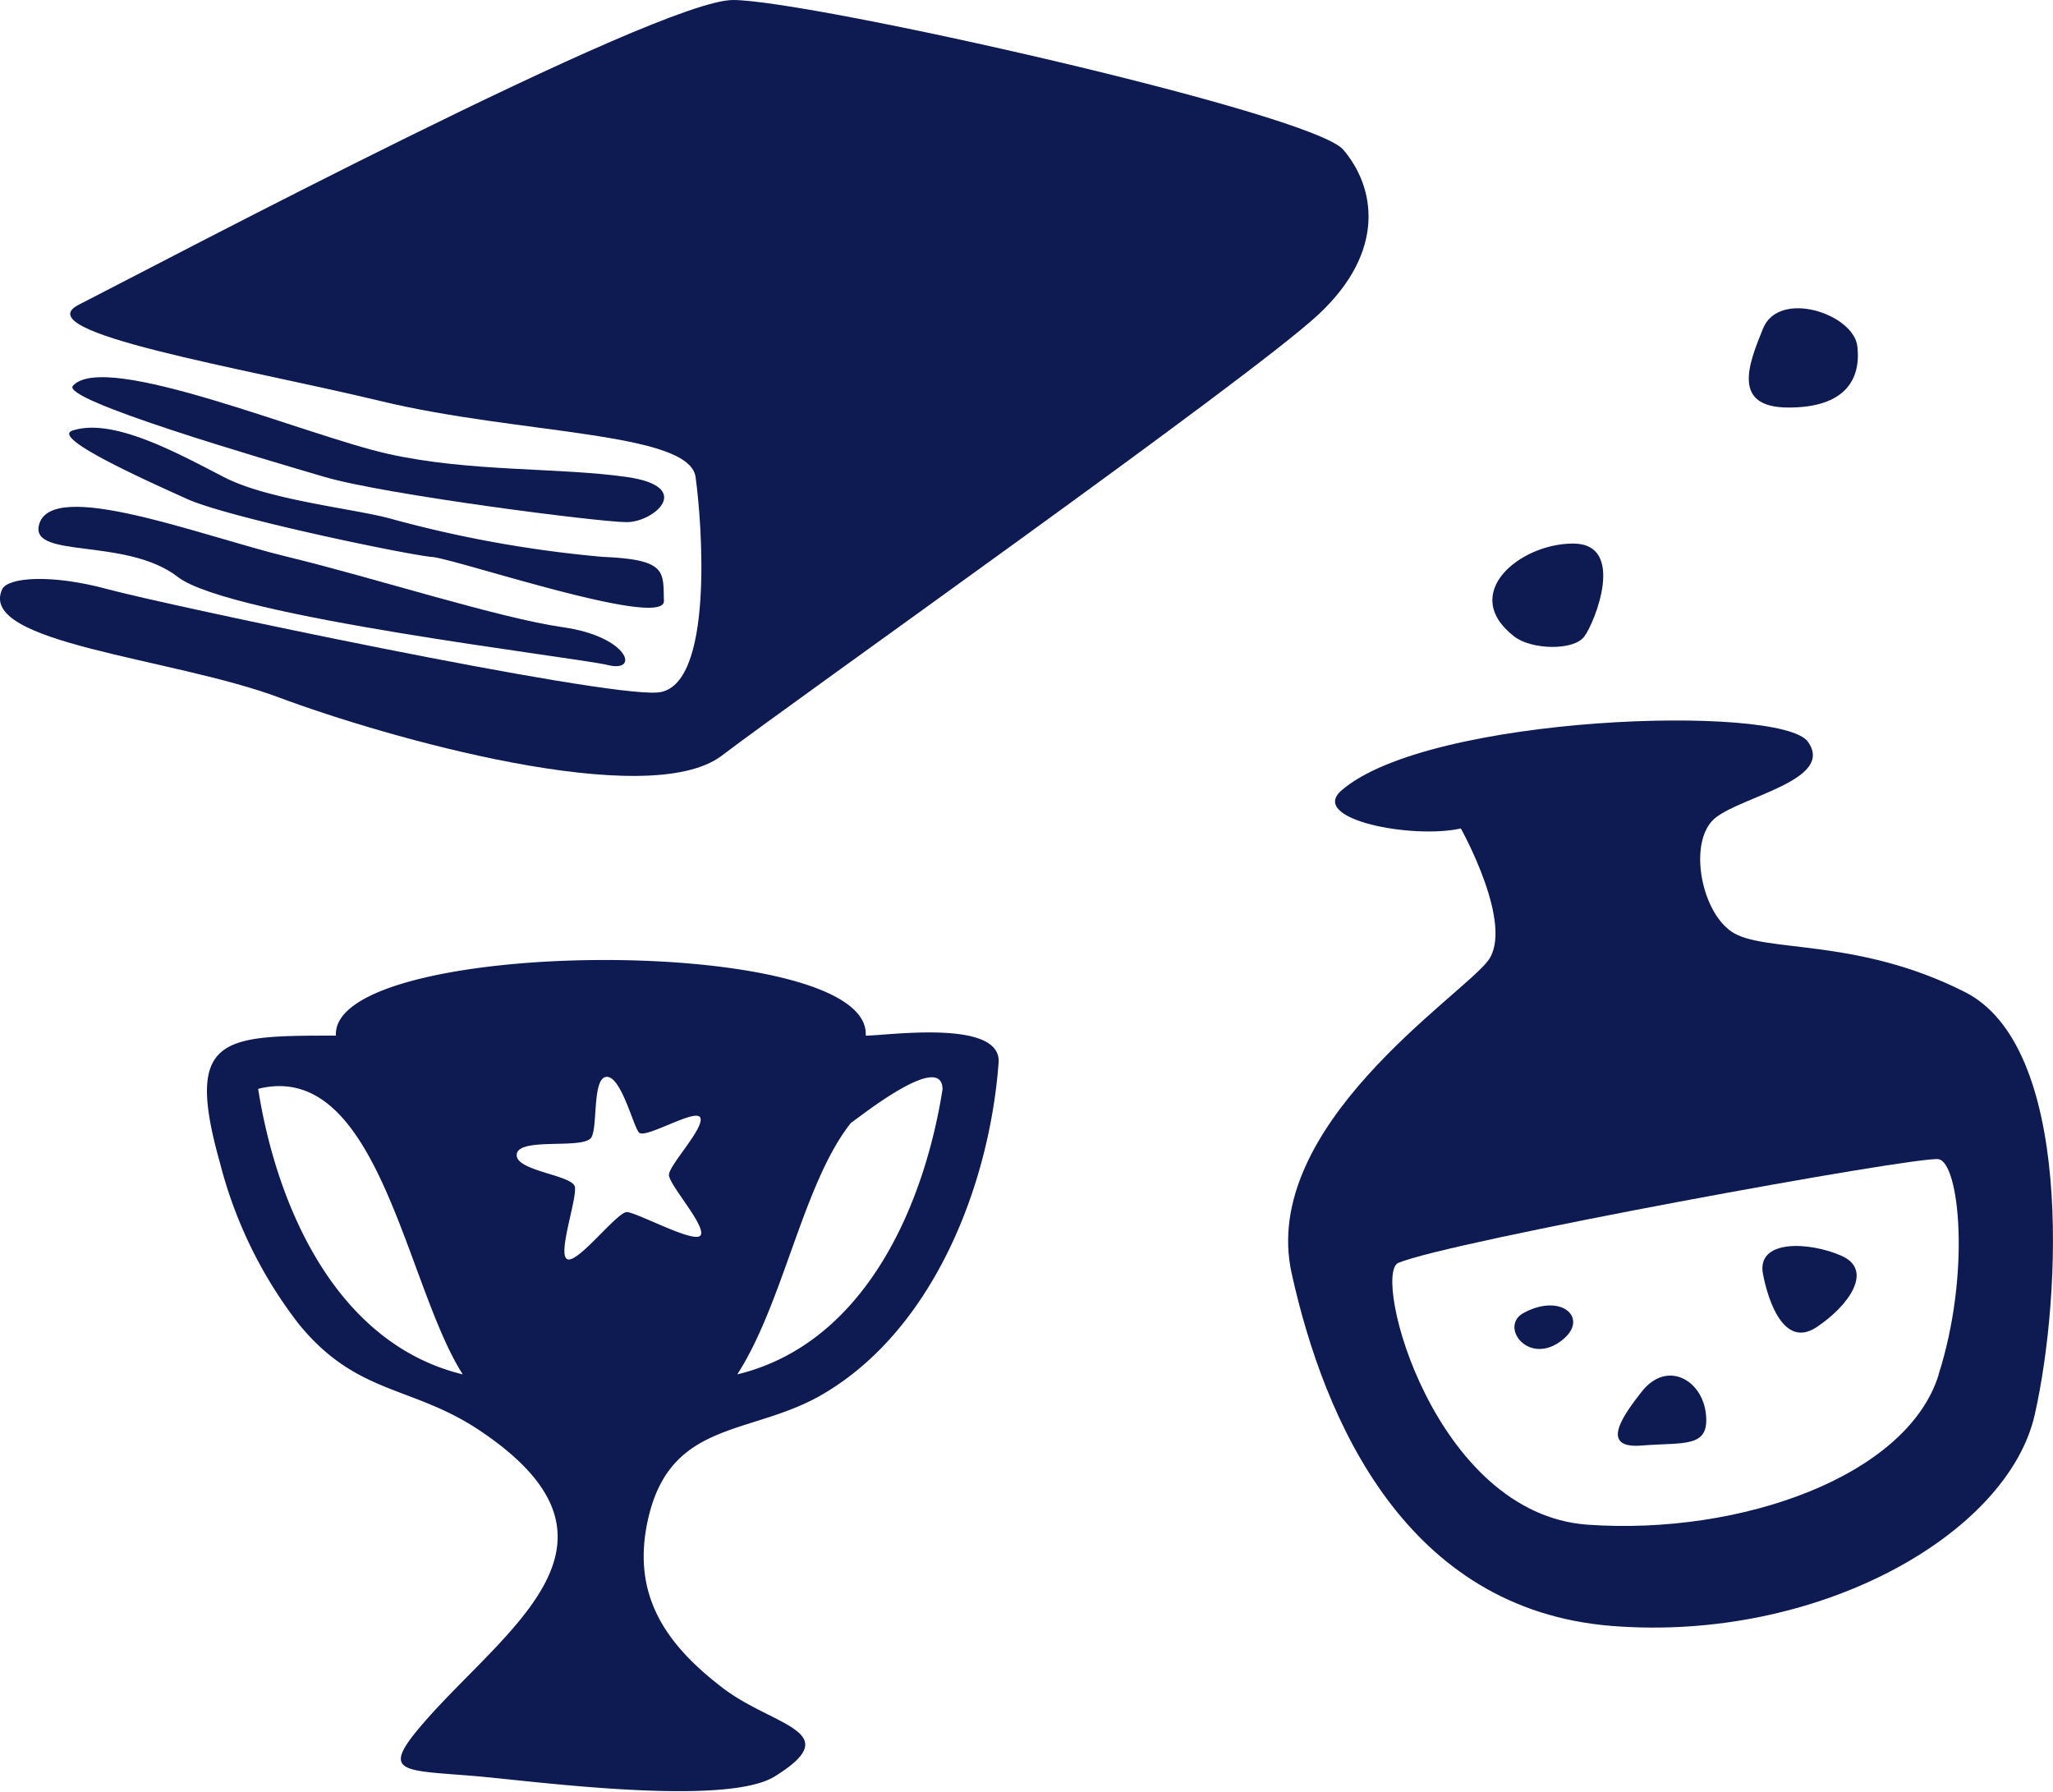 <svg xmlns="http://www.w3.org/2000/svg" viewBox="0 0 130.43 113.83"><defs><style>.cls-1{fill:#0d1b52;}</style></defs><g id="Layer_2" data-name="Layer 2"><g id="shapes"><path class="cls-1" d="M124.79,63C117.9,59.52,112,60.56,110,59.18s-2.76-5.86-1-7.24,7.58-2.41,5.86-4.82-24.12-1.72-29.64,3.1c-2.09,1.83,4.49,3.1,7.59,2.41,0,0,3.44,6.14,1.72,8.41S80,71.58,82.06,80.89s7.24,21.36,20.34,22.4,25.15-5.82,26.87-13.42S131.69,66.41,124.79,63Zm-1.63,24.35c-2,6.4-12.51,10.19-22.28,9.51S87.15,81,88.83,80.23c3.18-1.36,33-6.82,34.33-6.59S125.21,80.91,123.16,87.32Z"/><path class="cls-1" d="M96.79,83.41c-1.52.83.22,3.26,2.27,1.86S99.29,82.05,96.79,83.41Z"/><path class="cls-1" d="M112,80.91c.34,1.8,1.36,4.76,3.41,3.4s3.64-3.62,1.59-4.53S111.6,78.72,112,80.91Z"/><path class="cls-1" d="M104.29,88.42c-1.13,1.44-2.73,3.63,0,3.41s4.32.18,4.09-2S105.89,86.37,104.29,88.42Z"/><path class="cls-1" d="M96.21,40.44c1.09.84,3.76.91,4.44,0s2.68-5.91-.71-5.91S92.68,37.72,96.21,40.44Z"/><path class="cls-1" d="M112,20.89c-.92,2.26-2,5,1.63,5S118.24,24.07,118,22,113,18.36,112,20.89Z"/><path class="cls-1" d="M5,19.36c-3.45,1.76,10.4,4,19.19,6.12s19.59,1.93,20,4.82,1.2,13.38-2.4,13.69S10.44,38.41,6.84,37.43s-6.34-.75-6.7,0c-1.61,3.45,10.8,4.34,17.59,6.88S41.16,51.58,45.86,48,79.35,24.08,83.74,20s3.6-8.15,1.6-10.49S51.36,0,46.57,0,10.19,16.72,5,19.36Z"/><path class="cls-1" d="M4.63,24.51c-.8.89,12.2,4.67,16,5.79s17.44,2.87,19.18,2.87,4.36-2.25,0-2.87S29.91,30,24.68,28.84,6.66,22.24,4.63,24.51Z"/><path class="cls-1" d="M4.59,27.36c-1.35.46,4.69,3.16,7.3,4.34s14,3.55,15.55,3.68S42.24,40,42.18,38.17s.23-2.62-3.84-2.79A76.28,76.28,0,0,1,25,33c-2.33-.68-7.85-1.19-10.75-2.68S7.17,26.49,4.59,27.36Z"/><path class="cls-1" d="M2.47,33.38c-.49,2.13,5.58.75,8.84,3.28s25.28,5.09,27.32,5.59,1.29-1.81-2.84-2.4-12-3.14-17.5-4.47S3.17,30.3,2.47,33.38Z"/><path class="cls-1" d="M55,65.79c.39-6.52-34-6.29-33.66,0-7.25,0-9.65,0-7.35,8.14a28,28,0,0,0,5,10.19c3.69,4.52,7.17,3.88,11.45,6.73,10.28,6.85,2.33,12.16-3,18-3.53,3.92-2.2,3.55,3,4,3.68.33,15.67,1.93,18.78,0,4.59-2.85,0-3.16-3.21-5.55-3.74-2.83-5.93-6-4.83-10.83,1.46-6.39,6.69-5.22,11.26-8,6.91-4.15,10.42-13.22,11-20.93C63.7,64.71,56.38,65.79,55,65.79ZM16.4,69.17c7.65-1.91,9.36,12.45,13,18.14C21.35,85.35,17.58,76.65,16.4,69.17Zm28.12,9.29c-.32.61-4.08-1.46-4.7-1.46s-3.07,3.23-3.76,3,.62-3.85.46-4.61-3.84-1-3.69-2.07,4-.32,4.69-1c.49-.49.07-3.83,1-3.91s1.69,3.07,2.07,3.53,3.69-1.61,3.91-.92-2,3-2,3.62S44.84,77.84,44.52,78.46Zm2.32,8.85c2.95-4.57,4.19-12.2,7.24-16,0,.09,5.8-4.7,5.8-2.1C58.7,76.65,54.93,85.35,46.84,87.31Z"/></g></g></svg>